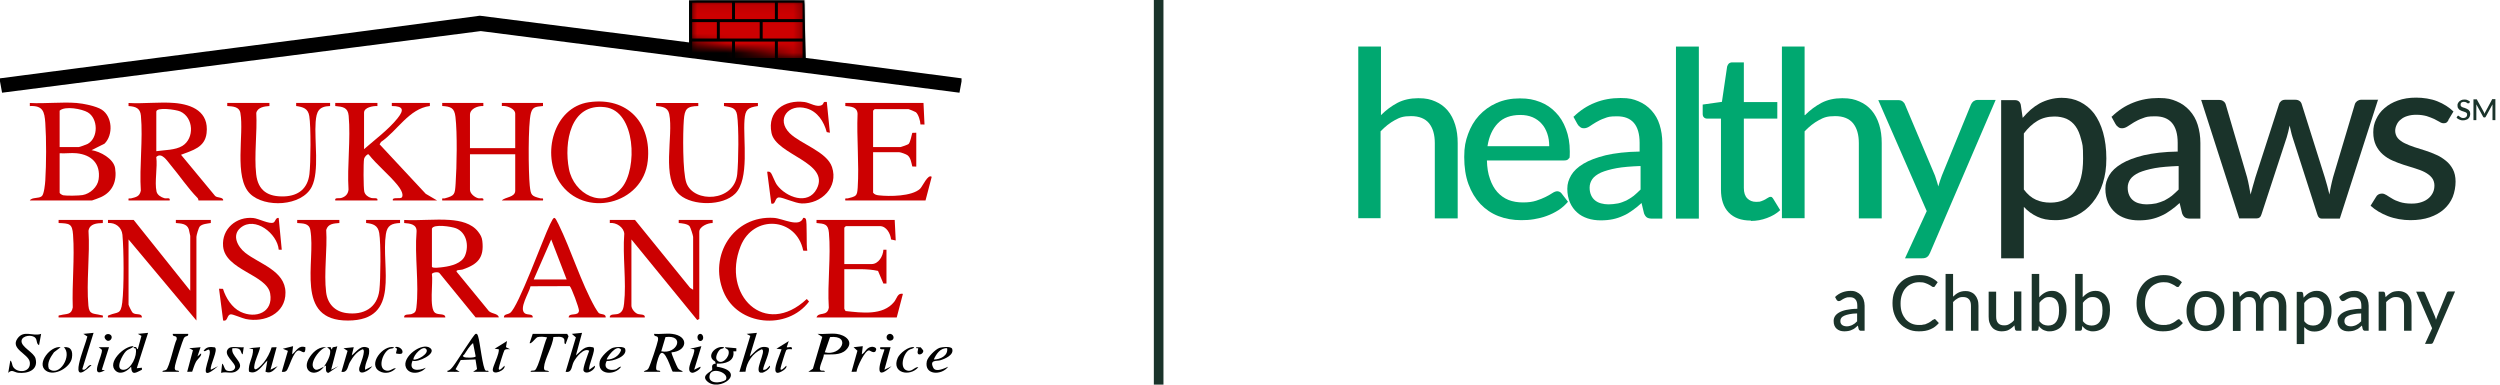 <svg width="260" height="40" viewBox="0 0 260 40" fill="none" xmlns="http://www.w3.org/2000/svg">
<g clip-path="url(#clip0_1003_199)">
<path d="M83.636 0.036L83.805 6.024L100 8.147V8.467L99.785 9.642L50 3.232L0.215 9.642L0 8.467V8.147C16.628 5.942 33.28 3.874 49.9 1.634L71.659 4.413V0.036H83.637H83.636Z" fill="black"/>
<path d="M18.128 10.708C20.019 10.866 21.741 11.641 21.485 13.845C21.311 15.344 20.02 15.635 18.826 16.097L22.358 20.361C22.545 20.608 23.251 20.466 23.208 20.847H20.641C20.633 20.754 20.604 20.648 20.538 20.581C19.528 19.557 18.679 18.267 17.75 17.167C17.383 16.732 16.812 15.786 16.252 16.328C16.398 17.377 16.06 18.933 16.279 19.916C16.361 20.286 16.748 20.505 17.082 20.609C17.327 20.685 17.729 20.486 17.646 20.847H13.368C13.315 20.519 13.455 20.679 13.63 20.632C14.138 20.496 14.516 20.454 14.646 19.828C14.483 17.321 14.882 14.508 14.656 12.038C14.584 11.242 14.111 11.081 13.368 11.029V10.71C14.912 10.805 16.601 10.581 18.128 10.71V10.708ZM16.256 15.724C17.085 15.599 18.237 15.623 18.966 15.174C20.242 14.387 20.148 12.219 18.742 11.59C18.313 11.399 16.256 11.107 16.256 11.616V15.724Z" fill="#CC0001"/>
<path d="M46.792 22.875C47.845 22.953 49.052 23.212 49.731 24.104C49.97 24.42 50.114 24.656 50.162 25.061C50.367 26.826 49.672 27.491 48.111 28.03C47.923 28.096 47.39 28.034 47.489 28.262L50.762 32.254C51.024 32.672 51.813 32.553 51.874 33.012H49.468L45.723 28.425C45.602 28.217 44.956 28.334 44.918 28.495C45.058 29.308 44.615 32.066 45.244 32.532C45.604 32.799 46.312 32.55 46.313 33.013H42.035C41.967 32.625 42.559 32.744 42.807 32.661C43.183 32.534 43.259 32.372 43.305 31.99C43.597 29.539 43.109 26.601 43.323 24.098C43.371 23.325 42.656 23.24 42.035 23.195V22.876C43.587 22.96 45.256 22.762 46.794 22.876L46.792 22.875ZM44.92 23.782V27.73C44.92 27.945 45.923 27.8 46.137 27.771C46.933 27.665 48.029 27.389 48.365 26.579C48.791 25.549 48.529 24.18 47.421 23.741C46.98 23.567 45.068 23.259 44.92 23.782Z" fill="#CC0001"/>
<path d="M50.268 10.708V11.027C49.716 10.995 48.877 11.295 48.877 11.936V15.404H53.583V11.829C53.583 11.286 52.651 10.953 52.192 11.029V10.708H56.471V11.027C55.811 11.11 55.41 11.047 55.216 11.75C54.904 12.89 54.955 17.953 55.093 19.286C55.202 20.335 55.271 20.376 56.209 20.631C56.382 20.678 56.523 20.517 56.471 20.846H52.193C52.537 20.476 53.583 20.535 53.583 19.832V16.043H48.877V19.725C48.877 20.127 49.337 20.495 49.704 20.608C49.95 20.684 50.351 20.485 50.268 20.846H45.99C45.937 20.517 46.078 20.678 46.252 20.631C47.31 20.343 47.308 20.225 47.385 19.089C47.505 17.32 47.57 13.868 47.368 12.159C47.257 11.216 46.894 11.083 45.99 11.025V10.706H50.268V10.708Z" fill="#CC0001"/>
<path d="M7.968 10.709C8.658 10.762 10.008 11.033 10.584 11.406C11.693 12.128 11.797 14.014 10.873 14.94L9.52 15.617C10.425 15.75 11.818 16.505 11.972 17.493C12.178 18.806 11.73 19.936 10.506 20.498C10.386 20.554 9.622 20.847 9.572 20.847H3.102C3.33 20.481 4.044 20.683 4.358 20.392C4.585 20.182 4.69 19.127 4.711 18.771C4.817 17.056 4.83 14.493 4.711 12.785C4.629 11.607 4.469 10.966 3.102 11.029V10.709C4.687 10.799 6.4 10.586 7.969 10.709H7.968ZM6.203 15.298H8.182C8.257 15.298 9.015 15.028 9.128 14.961C10.256 14.314 10.206 12.325 9.128 11.684C8.535 11.332 6.775 10.989 6.203 11.508V15.296V15.298ZM7.968 15.938C7.41 15.879 6.771 15.981 6.203 15.938V20.047C6.203 20.127 6.463 20.288 6.581 20.31C6.934 20.378 8.21 20.351 8.584 20.288C9.372 20.154 10.145 19.45 10.258 18.65C10.486 17.029 9.524 16.101 7.968 15.938Z" fill="#CC0001"/>
<path d="M39.252 10.708V11.028C38.806 11.008 37.861 11.16 37.861 11.722V15.511C38.975 14.54 40.417 13.461 41.338 12.31C42.03 11.446 41.989 11.034 40.748 11.027V10.707H44.706V11.025C42.533 11.304 41.331 13.597 39.625 14.763L39.478 15.009L44.275 20.154L45.454 20.846H40.855C40.753 20.427 41.653 20.751 41.803 20.511C42.022 20.16 41.559 19.515 41.337 19.244C40.443 18.145 39.22 17.172 38.33 16.049C38.16 16.013 37.894 16.357 37.862 16.527C37.786 16.928 37.796 19.53 37.883 19.917C37.96 20.263 38.279 20.499 38.601 20.587C38.866 20.66 39.337 20.504 39.251 20.847H34.866C34.782 20.5 35.236 20.671 35.511 20.583C35.937 20.448 36.203 20.177 36.246 19.717C36.093 17.247 36.484 14.47 36.261 12.037C36.181 11.163 35.644 11.101 34.866 11.027V10.708H39.251H39.252Z" fill="#CC0001"/>
<path d="M61.258 10.629C65.269 10.052 67.782 12.81 67.368 16.726C66.884 21.304 60.712 22.75 58.201 18.959C56.304 16.095 57.55 11.163 61.257 10.629H61.258ZM64.663 19.527C66.314 17.559 66.131 11.538 62.929 11.147C59.297 10.704 58.644 14.84 59.17 17.566C59.676 20.192 62.725 21.837 64.664 19.526L64.663 19.527Z" fill="#CC0001"/>
<path d="M72.086 30.132V24.636C72.086 24.51 71.808 23.628 71.708 23.518C71.489 23.276 70.908 23.219 70.587 23.195V22.876H74.117V23.194C73.637 23.176 72.726 23.559 72.726 24.103V33.174L72.513 33.282L65.668 24.903V31.787C65.668 32.106 65.998 32.523 66.307 32.643C66.553 32.738 67.127 32.643 67.058 33.014H63.422C63.364 32.613 64.012 32.739 64.281 32.645C64.772 32.475 64.854 32.015 64.905 31.56C65.161 29.285 64.737 26.626 64.925 24.31C64.879 23.641 64.089 23.11 63.42 23.196V22.876H66.042L71.784 29.952L72.085 30.133L72.086 30.132Z" fill="#CC0001"/>
<path d="M13.904 22.875L19.786 30.238V24.529C19.786 24.492 19.654 23.894 19.631 23.83C19.42 23.246 18.825 23.245 18.289 23.194V22.875H21.925V23.193C21.58 23.257 21.028 23.284 20.783 23.548C20.655 23.686 20.428 24.472 20.428 24.636V33.333L13.369 24.902V31.679C13.369 31.756 13.708 32.453 13.801 32.529C14.146 32.813 14.744 32.508 14.759 33.013H11.23C11.204 32.8 11.207 32.837 11.364 32.773C12.233 32.415 12.562 32.749 12.716 31.454C12.907 29.854 12.883 26.049 12.733 24.417C12.661 23.643 12.014 23.132 11.23 23.194V22.873H13.905L13.904 22.875Z" fill="#CC0001"/>
<path d="M96.043 10.708L96.149 12.95L95.728 12.944C95.715 12.592 95.522 11.886 95.244 11.666C95.182 11.617 94.532 11.35 94.491 11.35H90.962L90.802 11.51V15.298H93.636C93.701 15.298 94.425 15.044 94.49 14.977C94.683 14.779 94.79 14.103 94.877 13.817L95.293 13.804V17.326L94.877 17.313C94.78 16.924 94.716 16.409 94.386 16.149C94.244 16.037 93.671 15.831 93.529 15.831H90.802V20.046C90.965 20.236 91.147 20.288 91.388 20.315C92.506 20.445 94.827 20.427 95.684 19.636C95.939 19.4 96.512 18.053 96.897 18.392L96.255 20.846H87.913C87.859 20.517 88.003 20.679 88.175 20.631C89.016 20.399 89.142 20.443 89.201 19.516C89.362 17.023 89.081 14.351 89.186 11.837C89.154 11.114 88.502 11.078 87.913 11.026V10.707H96.041L96.043 10.708Z" fill="#CC0001"/>
<path d="M93.049 22.875L93.155 25.009L92.672 24.904C92.603 24.291 92.192 23.515 91.498 23.515H87.968L87.808 23.675V27.463H90.642C91.374 27.463 91.842 26.626 91.874 25.969H92.193V29.491H91.874L91.314 28.174C90.162 27.918 88.98 28.011 87.808 27.997V32.106C87.808 32.124 87.915 32.33 87.942 32.348C89.608 32.527 91.81 32.842 92.985 31.404C93.288 31.033 93.331 30.442 93.903 30.559L93.261 33.013H84.919C85.117 32.389 86.043 32.965 86.196 31.993C86.034 29.485 86.431 26.674 86.208 24.203C86.126 23.295 85.753 23.269 84.918 23.194V22.875H93.046H93.049Z" fill="#CC0001"/>
<path d="M72.621 10.709V11.029C71.426 11.045 71.208 11.337 71.119 12.466C71.015 13.787 70.979 17.915 71.389 19.034C72.162 21.139 76.365 21.018 76.671 18.113C76.809 16.804 76.848 13.216 76.658 11.963C76.536 11.161 75.998 11.155 75.293 11.028V10.71H78.823V11.028C77.756 11.181 77.51 11.405 77.428 12.466C77.27 14.517 77.973 18.638 76.458 20.143C75.164 21.427 72.057 21.432 70.692 20.264C68.721 18.577 70.067 14.162 69.6 11.856C69.46 11.161 68.847 11.067 68.234 11.03V10.711H72.619L72.621 10.709Z" fill="#CC0001"/>
<path d="M35.294 22.875V23.194C34.717 23.241 34.117 23.26 33.926 23.911C34.054 25.953 33.673 28.39 33.916 30.387C34.061 31.582 34.814 32.395 36.017 32.558C37.793 32.8 39.236 32.036 39.454 30.173C39.587 29.033 39.62 25.314 39.44 24.234C39.307 23.443 38.808 23.264 38.075 23.192V22.875H41.605V23.194C40.738 23.232 40.274 23.436 40.133 24.341C39.6 27.758 41.761 33.309 36.198 33.337C30.582 33.365 32.875 27.223 32.273 23.915C32.145 23.206 31.51 23.243 30.908 23.195V22.875H35.294Z" fill="#CC0001"/>
<path d="M28.021 10.708V11.027C27.524 11.059 26.786 11.152 26.653 11.745C26.763 13.772 26.421 16.123 26.641 18.114C26.833 19.845 27.893 20.49 29.576 20.424C31.044 20.366 31.996 19.601 32.179 18.114C32.317 16.986 32.346 13.144 32.165 12.068C32.032 11.269 31.526 11.136 30.801 11.026V10.708H34.33V11.027C33.14 11.063 32.914 11.597 32.828 12.678C32.679 14.574 33.237 17.812 32.423 19.424C31.389 21.472 27.514 21.642 26 20.141C24.294 18.452 25.4 13.956 25 11.747C24.88 11.087 24.218 11.068 23.634 11.027V10.707H28.02L28.021 10.708Z" fill="#CC0001"/>
<path d="M28.983 22.662L29.303 25.971L28.987 25.968C28.853 24.3 26.524 22.453 25.03 23.679C24.07 24.466 24.721 25.669 25.507 26.29C26.981 27.455 29.664 28.151 29.689 30.416C29.715 32.636 27.481 33.579 25.557 33.176C25.212 33.105 24.212 32.672 24.014 32.69C23.55 32.732 23.743 33.454 23.207 33.334L22.779 30.026L23.191 30.041C23.477 30.973 24.113 31.997 25.02 32.43C26.588 33.178 28.437 32.501 28.099 30.531C27.761 28.561 23.401 28.09 23.2 25.602C23.054 23.803 24.582 22.49 26.349 22.674C26.901 22.732 28.042 23.345 28.447 23.145C28.649 23.044 28.661 22.615 28.98 22.662H28.983Z" fill="#CC0001"/>
<path d="M85.69 10.628C85.781 10.575 85.89 10.608 85.988 10.602L86.309 13.804L85.98 13.74C85.689 12.652 85.028 11.594 83.876 11.271C81.992 10.741 80.665 12.405 82.137 13.859C83.26 14.968 86.001 15.779 86.529 17.373C87.222 19.464 85.43 21.212 83.386 21.16C82.684 21.141 81.407 20.514 81.011 20.532C80.539 20.554 80.713 21.319 80.214 21.168L79.786 17.86C79.957 17.845 80.033 17.833 80.159 17.966C80.302 18.117 80.575 18.926 80.809 19.24C81.751 20.511 84.041 21.383 84.94 19.642C86.369 16.877 80.705 16.129 80.237 13.833C79.774 11.562 81.579 10.333 83.68 10.611C84.221 10.683 84.992 11.23 85.499 10.91C85.615 10.838 85.657 10.648 85.69 10.628Z" fill="#CC0001"/>
<path d="M83.531 22.662C83.647 22.642 83.733 22.664 83.799 22.767C83.966 23.029 83.832 25.533 83.957 26.077L83.537 26.071C82.828 22.579 78.344 22.277 77.02 25.611C75.009 30.672 79.558 35.184 83.905 31.095L84.143 31.359C81.876 34.375 76.717 33.901 75.244 30.345C73.68 26.573 76.276 22.385 80.486 22.659C81.423 22.72 83.147 23.713 83.532 22.663L83.531 22.662Z" fill="#CC0001"/>
<path d="M52.407 33.013C52.388 32.651 52.798 32.727 53.056 32.54C53.914 31.921 56.461 24.852 57.2 23.336C57.639 22.436 57.657 22.442 58.093 23.336C59.407 26.028 60.44 29.412 61.868 31.949C61.933 32.064 62.207 32.502 62.275 32.555C62.512 32.737 63.02 32.599 62.994 33.013H59.144C59.148 32.461 60.153 32.95 60.213 32.317C60.237 32.062 59.418 29.856 59.252 29.757L55.176 29.771C55.049 30.417 53.91 32.114 54.592 32.594C54.858 32.782 55.457 32.609 55.402 33.013H52.407ZM58.931 29.064L57.326 24.902L55.508 29.064H58.931Z" fill="#CC0001"/>
<path d="M10.695 22.875V23.195C10.079 23.217 9.323 23.253 9.204 24.002C9.367 26.507 8.967 29.323 9.194 31.791C9.282 32.763 9.74 32.575 10.464 32.769C10.656 32.82 10.74 32.737 10.695 33.013H6.096C6.053 32.737 6.136 32.82 6.327 32.769C6.919 32.611 7.425 32.775 7.568 31.974C7.478 29.517 7.776 26.85 7.598 24.417C7.513 23.251 7.231 23.241 6.095 23.194V22.873H10.695V22.875Z" fill="#CC0001"/>
<path d="M69.893 34.721C71.706 34.945 71.474 36.526 69.84 36.643C69.775 36.702 70.403 38.152 70.498 38.281C70.715 38.576 70.868 38.462 71.016 38.669L69.964 38.653C69.83 38.57 69.108 35.905 68.58 36.933C68.449 37.186 68.119 38.247 68.281 38.465C68.386 38.606 68.686 38.468 68.664 38.67H66.953C67.101 38.438 67.279 38.612 67.464 38.273C67.638 37.956 68.371 35.75 68.43 35.389C68.535 34.738 68.014 35.161 68.023 34.722C68.617 34.774 69.315 34.65 69.894 34.722L69.893 34.721ZM68.77 36.535C70.429 36.889 71.286 34.79 69.21 35.055L68.77 36.535Z" fill="black"/>
<path d="M87.006 34.721C87.928 34.835 88.852 35.535 87.985 36.392C87.391 36.981 86.439 36.838 85.679 36.866C85.707 37.221 85.046 38.326 85.344 38.514C85.494 38.61 85.79 38.462 85.776 38.669H84.064L84.543 38.346L85.518 35.035L85.028 34.722C85.656 34.777 86.395 34.646 87.007 34.722L87.006 34.721ZM85.776 36.641C87.506 37.074 88.568 34.826 86.325 35.056L85.776 36.641Z" fill="black"/>
<path d="M58.984 34.721L59.128 34.968L58.821 35.787C58.62 35.775 58.757 35.447 58.663 35.253C58.507 34.93 57.866 35.045 57.55 35.051C57.489 35.98 56.624 37.357 56.578 38.2C56.55 38.725 56.939 38.405 57.112 38.669H55.187C55.174 38.477 55.45 38.589 55.615 38.509C56 38.322 56.604 35.62 56.897 35.092C56.632 35.024 56.159 34.987 55.905 35.062C55.714 35.119 55.229 35.832 55.081 35.68L55.402 34.721H58.985H58.984Z" fill="black"/>
<path d="M15.4 34.615L14.224 38.295L14.758 38.243V38.455C14.15 38.745 13.681 39.131 13.636 38.137C13.259 38.588 12.546 39.029 12.028 38.565C11.079 37.712 12.938 35.933 13.902 36.002C13.69 36.287 13.383 36.253 13.097 36.532C12.745 36.872 11.861 38.517 12.877 38.458C13.637 38.414 14.293 36.994 14.119 36.284C14.088 36.158 13.858 36.285 13.904 36.11C14.286 36.012 14.128 36.235 14.33 36.322L14.711 34.931L14.332 34.723L15.4 34.616V34.615Z" fill="black"/>
<path d="M49.198 38.669L49.613 38.39L49.453 37.382L47.915 37.443L47.379 38.4L47.807 38.668C47.47 38.657 47.127 38.687 46.79 38.669C46.669 38.663 46.497 38.739 46.525 38.564C46.788 38.531 46.948 38.313 47.102 38.126C47.481 37.67 49.265 34.771 49.466 34.721C49.652 34.675 49.683 34.867 49.727 34.993C49.916 35.538 50.199 38.345 50.507 38.54C50.615 38.608 50.834 38.474 50.801 38.669H49.197H49.198ZM49.197 35.681C48.831 35.98 48.551 36.461 48.29 36.856C48.214 36.97 48.04 36.979 48.235 37.124C48.415 37.223 49.354 37.232 49.472 37.071L49.198 35.681H49.197Z" fill="black"/>
<path d="M60.533 34.615L59.894 36.963C60.482 36.477 60.796 35.903 61.696 36.123C62.036 36.335 61.148 38.027 61.284 38.456L61.872 38.03C61.981 38.427 60.944 39.059 60.691 38.56C60.572 38.327 61.153 36.83 61.279 36.48C60.717 36.123 59.895 37.177 59.661 37.637C59.426 38.097 59.505 38.793 58.824 38.669L59.892 35.087L59.466 34.722L60.534 34.614L60.533 34.615Z" fill="black"/>
<path d="M78.717 34.615L77.969 37.069C78.6 36.58 78.948 35.833 79.898 36.156C80.231 36.381 79.357 38.048 79.358 38.456C79.694 38.517 79.846 38.221 80.053 38.03C80.237 38.278 79.496 38.731 79.278 38.761C78.167 38.913 79.85 36.37 79.199 36.326C78.282 36.737 77.638 37.657 77.529 38.66L76.898 38.669L78.032 34.93L77.648 34.723L78.717 34.616V34.615Z" fill="black"/>
<path d="M4.277 34.722L4.063 35.896C3.767 35.768 3.881 35.38 3.687 35.151C3.356 34.76 2.321 34.882 2.242 35.421C2.147 36.079 3.521 36.633 3.694 37.28C4.017 38.493 2.882 38.88 1.881 38.767C1.475 38.722 1.248 38.371 0.857 38.776L1.071 37.496C1.278 37.621 1.22 37.952 1.389 38.192C1.851 38.846 3.238 38.734 3.1 37.666C2.99 36.807 1.031 36.305 1.819 35.202C2.484 34.271 3.415 35.022 4.278 34.722H4.277Z" fill="black"/>
<path d="M75.294 36.109C75.274 36.288 75.044 36.207 74.862 36.37C74.647 36.56 74.351 37.158 74.553 37.43C75.02 38.059 75.922 37.135 75.777 36.521C75.709 36.236 75.443 36.31 75.402 36.109L76.579 36.215V36.534L76.269 36.54C76.439 37.583 75.387 37.86 74.546 37.816V38.134C77.819 38.652 74.778 40.857 73.524 39.636C72.897 39.025 73.944 38.679 74.063 38.461C74.131 38.34 73.855 37.858 74.438 37.813L74.37 37.593C73.361 37.049 74.427 35.9 75.294 36.109ZM75.485 39.502C75.891 38.794 74.069 38.119 73.819 38.96C73.526 39.943 74.932 39.9 75.485 39.502Z" fill="black"/>
<path d="M27.059 36.109C26.921 36.744 26.501 37.475 26.441 38.11C26.368 38.876 27.22 37.952 27.425 37.699C27.788 37.254 28.081 36.671 28.252 36.124L28.77 36.108L28.13 38.455L28.877 38.081C28.528 38.446 28.159 38.932 27.608 38.654L27.807 37.494C27.288 37.974 26.724 39.031 25.899 38.652C25.76 37.838 26.366 37.136 26.311 36.32L25.884 36.215L27.059 36.108V36.109Z" fill="black"/>
<path d="M36.791 36.109L36.578 36.962C37.131 36.54 37.536 35.785 38.348 36.208C38.585 36.998 37.901 37.676 37.969 38.456L38.716 38.082C38.438 38.561 37.191 39.213 37.369 38.241C37.411 38.009 38.138 36.347 37.702 36.325C37.084 36.589 36.71 37.108 36.384 37.675C36.145 38.087 36.169 38.792 35.51 38.669L36.147 36.489L35.724 36.217L36.792 36.11L36.791 36.109Z" fill="black"/>
<path d="M19.573 34.721C19.613 35.071 19.319 34.834 19.119 35.175C19.005 35.371 18.236 37.757 18.208 38.005C18.192 38.149 18.132 38.34 18.227 38.465C18.333 38.604 18.631 38.467 18.611 38.669H16.9C16.888 38.489 17.132 38.571 17.282 38.463C17.613 38.224 18.099 35.801 18.38 35.281C18.433 34.769 17.915 35.133 17.969 34.721H19.574H19.573Z" fill="black"/>
<path d="M6.31 36.109L5.612 36.638C5.268 37.135 4.858 37.713 5.08 38.35C6.2 39.287 7.549 36.9 6.631 36.109C7.41 36.018 7.587 36.537 7.479 37.222C7.322 38.214 5.655 39.185 4.772 38.55C3.738 37.806 5.279 35.921 6.31 36.109Z" fill="black"/>
<path d="M98.61 38.137C97.946 39.055 96.086 39.045 96.388 37.573C96.478 37.134 97.266 36.346 97.677 36.191C97.965 36.084 98.927 35.987 99.026 36.283C99.241 36.919 98.252 37.333 97.783 37.471C97.415 37.579 96.639 37.387 97.059 38.244C97.316 38.765 98.229 38.298 98.61 38.137ZM98.502 36.216C97.808 36.16 97.356 36.828 97.113 37.388C97.783 37.394 98.629 36.985 98.502 36.216Z" fill="black"/>
<path d="M64.599 38.137C63.978 39.078 62.05 39.022 62.376 37.571C62.476 37.121 63.315 36.308 63.75 36.167C64.025 36.077 64.92 36 65.015 36.282C65.287 37.084 63.699 37.588 63.096 37.541C62.713 38.262 63.3 38.591 63.989 38.434C64.241 38.376 64.344 38.123 64.599 38.137ZM63.102 37.388C63.751 37.408 64.42 37.019 64.599 36.377C64.124 35.662 63.019 37.325 63.102 37.388Z" fill="black"/>
<path d="M42.903 37.51C42.456 38.62 43.51 38.6 44.277 38.243C43.833 38.843 42.58 39.048 42.219 38.215C41.748 37.126 43.929 35.516 44.761 36.214C45.443 36.786 43.427 37.745 42.901 37.51H42.903ZM42.995 37.389C43.399 37.498 44.66 36.768 44.337 36.318C43.995 35.842 42.97 36.955 42.995 37.389Z" fill="black"/>
<path d="M9.732 34.615L8.554 38.401C8.963 38.668 9.137 37.831 9.518 37.976C6.883 40.506 8.829 36.089 9.087 34.995L8.663 34.723L9.732 34.615Z" fill="black"/>
<path d="M25.348 36.108L25.239 36.854C25.026 36.747 25.117 36.404 24.81 36.27C24.603 36.181 24.386 36.212 24.171 36.215C23.946 37.02 25.447 37.709 24.814 38.405C24.242 39.035 23.628 38.579 22.995 38.776L23.102 37.817C23.319 37.938 23.306 38.444 23.599 38.544C23.892 38.645 24.352 38.604 24.448 38.246C24.58 37.743 23.043 36.876 23.795 36.214C24.069 35.972 24.953 36.172 25.347 36.109L25.348 36.108Z" fill="black"/>
<path d="M89.627 36.855C90.053 36.595 90.059 36.184 90.613 36.073C90.812 36.032 91.173 36.137 91.121 36.37C91.01 36.885 90.498 36.461 90.406 36.444C89.966 36.361 89.115 38.216 89.079 38.658L88.557 38.67L89.173 36.477L88.77 36.11L89.731 36.003L89.626 36.857L89.627 36.855Z" fill="black"/>
<path d="M82.031 35.469L81.818 36.108C81.939 36.192 82.457 35.924 82.353 36.322C82.166 36.334 81.909 36.255 81.763 36.428C81.7 36.503 81.201 38.117 81.177 38.299C81.119 38.731 81.673 38.15 81.766 38.031C81.96 38.318 81.044 38.84 80.814 38.773C80.692 38.722 80.656 38.633 80.638 38.508C80.57 38.043 81.126 36.825 81.284 36.325L80.75 36.27L82.032 35.47L82.031 35.469Z" fill="black"/>
<path d="M52.727 35.469L52.62 36.108L53.049 36.321C52.862 36.333 52.605 36.254 52.459 36.427C52.396 36.502 51.878 38.14 51.87 38.296C51.846 38.741 52.367 38.125 52.461 38.03C52.656 38.488 51.183 39.133 51.248 38.423C51.276 38.122 51.731 37.177 51.824 36.754C51.856 36.61 51.891 36.472 51.873 36.322L51.445 36.269L52.727 35.469Z" fill="black"/>
<path d="M34.01 36.108C34.219 36.131 34.479 35.993 34.44 36.32H34.544C34.498 36.012 34.861 36.136 35.08 36.001L34.44 38.456L35.187 38.082L34.165 38.777C33.807 38.775 33.907 38.265 33.902 38.029C33.883 37.999 33.753 38.111 33.69 38.136C33.969 37.745 34.472 36.862 34.315 36.393C34.294 36.329 34.031 36.11 34.01 36.108Z" fill="black"/>
<path d="M34.011 36.108C33.397 36.036 31.884 37.962 32.804 38.441C33.09 38.519 33.4 38.251 33.69 38.136C32.785 39.399 31.186 38.596 32.252 37.075C32.684 36.459 33.276 36.025 34.011 36.108Z" fill="black"/>
<path d="M40.962 36.109C40.95 36.286 40.662 36.211 40.473 36.313C39.767 36.692 39.234 38.375 40.186 38.545C40.633 38.626 40.808 38.265 41.176 38.296C40.748 38.762 40.053 38.93 39.475 38.607C38.212 37.903 39.83 35.857 40.962 36.11V36.109Z" fill="black"/>
<path d="M72.193 38.456L72.833 38.137C73.011 38.325 72.155 38.85 71.946 38.763C71.157 38.571 72.35 36.857 72.192 36.323L71.764 36.269L72.94 36.002L72.193 38.456Z" fill="black"/>
<path d="M95.081 36.109C94.982 36.294 94.71 36.255 94.49 36.425C93.858 36.913 93.501 38.5 94.501 38.562C94.921 38.587 95.139 38.141 95.508 38.188C94.655 39.216 92.669 38.819 93.362 37.22C93.57 36.738 94.501 35.987 95.081 36.109Z" fill="black"/>
<path d="M22.337 36.124C22.74 36.377 21.795 38.012 21.926 38.456L22.674 38.082C20.303 40.129 21.989 37.15 21.81 36.494C21.705 36.111 21.379 36.668 21.178 36.483C21.468 36.054 21.854 36.053 22.337 36.124Z" fill="black"/>
<path d="M92.62 36.109L91.979 38.456L92.727 38.082C90.717 39.922 91.609 37.488 91.98 36.377C91.982 36.231 91.412 36.482 91.551 36.109H92.62Z" fill="black"/>
<path d="M20.856 36.109L20.536 37.069L20.911 36.749C21.011 37.007 20.54 37.339 20.388 37.615C20.214 37.931 20.114 38.318 19.987 38.656L19.467 38.669L20.066 36.422L19.682 36.217L20.857 36.11L20.856 36.109Z" fill="black"/>
<path d="M30.375 36.855C30.84 36.504 31.052 35.868 31.761 36.111C31.79 37.038 31.371 36.458 31.085 36.45C30.508 36.432 30.061 38.326 29.787 38.564C29.631 38.699 29.495 38.682 29.306 38.669L29.942 36.489L29.413 36.269L30.481 36.002L30.376 36.856L30.375 36.855Z" fill="black"/>
<path d="M11.337 36.109L10.588 38.456L10.909 38.509C9.181 39.471 10.725 36.927 10.594 36.377L10.268 36.109H11.337Z" fill="black"/>
<path d="M92.481 34.732C92.892 34.631 93.181 35.307 92.63 35.419C92.173 35.51 92.025 34.845 92.481 34.732Z" fill="black"/>
<path d="M41.81 36.741C41.73 36.853 41.314 36.806 41.176 36.747L41.291 36.273L41.07 36.108C41.458 35.936 42.045 36.412 41.812 36.74L41.81 36.741Z" fill="black"/>
<path d="M11.526 34.854C11.81 35.128 11.385 35.645 11.063 35.374C10.569 34.958 11.184 34.523 11.526 34.854Z" fill="black"/>
<path d="M95.496 36.227C95.452 36.175 95.248 36.291 95.294 36.109L95.757 36.125L96.001 36.426C96.085 36.6 95.9 36.802 95.757 36.839C95.199 36.985 95.528 36.264 95.496 36.225V36.227Z" fill="black"/>
<path d="M72.795 34.728C73.158 34.666 73.291 35.39 72.874 35.46C72.51 35.522 72.377 34.799 72.795 34.728Z" fill="black"/>
<mask id="mask0_1003_199" style="mask-type:luminance" maskUnits="userSpaceOnUse" x="71" y="0" width="13" height="7">
<path d="M71.675 0.036V4.445L83.72 6.006V0.036H71.675Z" fill="white"/>
</mask>
<g mask="url(#mask0_1003_199)">
<path d="M83.735 0H71.66V6.19H83.735V0Z" fill="black"/>
<path d="M76.132 0.278H71.983V1.985H76.132V0.278Z" fill="#CC0001"/>
<path d="M80.589 0.278H76.44V1.985H80.589V0.278Z" fill="#CC0001"/>
<path d="M83.466 0.278H80.898V1.985H83.466V0.278Z" fill="#CC0001"/>
<path d="M76.132 4.323H71.983V6.031H76.132V4.323Z" fill="#CC0001"/>
<path d="M80.589 4.323H76.44V6.031H80.589V4.323Z" fill="#CC0001"/>
<path d="M83.466 4.323H80.898V6.031H83.466V4.323Z" fill="#CC0001"/>
<path d="M79.318 4.007L83.467 4.007V2.3L79.318 2.3V4.007Z" fill="#CC0001"/>
<path d="M74.86 4.007L79.009 4.007V2.3L74.86 2.3V4.007Z" fill="#CC0001"/>
<path d="M71.984 4.007H74.552V2.3H71.984V4.007Z" fill="#CC0001"/>
</g>
</g>
<line x1="120.5" y1="2.18557e-08" x2="120.5" y2="40" stroke="#1A332A"/>
<g clip-path="url(#clip1_1003_199)">
<g clip-path="url(#clip2_1003_199)">
<g clip-path="url(#clip3_1003_199)">
<path d="M256.759 10.714C256.759 10.714 256.739 10.754 256.719 10.754C256.719 10.754 256.699 10.754 256.679 10.754C256.659 10.754 256.639 10.754 256.619 10.734C256.599 10.734 256.559 10.694 256.539 10.674C256.499 10.674 256.459 10.634 256.419 10.614C256.379 10.614 256.319 10.594 256.259 10.594C256.199 10.594 256.139 10.594 256.099 10.614C256.059 10.614 256.019 10.654 255.979 10.674C255.939 10.694 255.919 10.734 255.919 10.774C255.919 10.814 255.899 10.854 255.899 10.894C255.899 10.934 255.899 10.994 255.939 11.034C255.959 11.074 255.999 11.094 256.059 11.134C256.099 11.155 256.159 11.175 256.219 11.195C256.279 11.195 256.339 11.235 256.399 11.255C256.459 11.275 256.519 11.295 256.579 11.335C256.639 11.375 256.699 11.395 256.739 11.435C256.779 11.475 256.819 11.535 256.859 11.595C256.879 11.655 256.899 11.736 256.899 11.816C256.899 11.896 256.899 11.996 256.859 12.096C256.819 12.197 256.779 12.257 256.719 12.317C256.659 12.377 256.579 12.437 256.479 12.457C256.379 12.497 256.279 12.517 256.159 12.517C256.039 12.517 256.019 12.517 255.959 12.497C255.899 12.497 255.839 12.457 255.779 12.437C255.719 12.417 255.659 12.377 255.619 12.357C255.559 12.317 255.519 12.277 255.479 12.237L255.579 12.076C255.579 12.076 255.599 12.056 255.619 12.036C255.639 12.016 255.639 12.036 255.659 12.036C255.679 12.036 255.699 12.036 255.739 12.076C255.759 12.096 255.799 12.116 255.839 12.156C255.879 12.177 255.919 12.197 255.979 12.237C256.039 12.257 256.099 12.277 256.179 12.277C256.299 12.277 256.399 12.237 256.479 12.177C256.539 12.116 256.579 12.036 256.579 11.916C256.579 11.796 256.579 11.796 256.539 11.776C256.519 11.736 256.479 11.696 256.419 11.675C256.379 11.655 256.319 11.636 256.259 11.615C256.199 11.595 256.139 11.575 256.079 11.555C256.019 11.535 255.959 11.515 255.899 11.475C255.839 11.455 255.779 11.415 255.739 11.375C255.699 11.335 255.659 11.275 255.619 11.215C255.599 11.155 255.579 11.074 255.579 10.974C255.579 10.874 255.579 10.814 255.619 10.754C255.659 10.674 255.699 10.614 255.759 10.553C255.819 10.493 255.899 10.453 255.979 10.413C256.059 10.373 256.159 10.353 256.279 10.353C256.399 10.353 256.519 10.353 256.619 10.413C256.719 10.453 256.819 10.513 256.879 10.573L256.799 10.734L256.759 10.714Z" fill="#1A332A"/>
<path d="M259.519 10.333V12.497H259.219V11.014C259.219 10.994 259.219 10.954 259.219 10.934C259.219 10.914 259.219 10.874 259.219 10.854L258.519 12.136C258.499 12.196 258.459 12.216 258.399 12.216H258.359C258.299 12.216 258.259 12.196 258.239 12.136L257.539 10.854C257.539 10.874 257.539 10.914 257.539 10.934C257.539 10.954 257.539 10.994 257.539 11.014V12.497H257.239V10.333H257.499C257.539 10.333 257.559 10.333 257.579 10.333C257.599 10.333 257.619 10.353 257.619 10.393L258.319 11.655C258.319 11.675 258.339 11.716 258.359 11.736C258.359 11.776 258.379 11.796 258.399 11.836C258.399 11.796 258.419 11.776 258.439 11.736C258.439 11.695 258.459 11.675 258.479 11.635L259.159 10.373C259.159 10.353 259.179 10.333 259.199 10.313C259.219 10.293 259.239 10.313 259.279 10.313H259.539L259.519 10.333Z" fill="#1A332A"/>
<path d="M143.62 11.976C144.14 11.455 144.7 11.034 145.34 10.694C145.96 10.373 146.68 10.213 147.5 10.213C148.32 10.213 148.78 10.333 149.28 10.553C149.8 10.774 150.22 11.094 150.56 11.495C150.9 11.896 151.16 12.397 151.34 12.978C151.52 13.559 151.6 14.18 151.6 14.882V22.716H149.22V14.882C149.22 14 149.02 13.319 148.62 12.818C148.22 12.337 147.6 12.076 146.76 12.076C145.92 12.076 145.58 12.216 145.06 12.497C144.54 12.778 144.04 13.178 143.58 13.659V22.696H141.26V4.843H143.62V11.976Z" fill="#00A870"/>
<path d="M163.079 20.973C162.779 21.314 162.459 21.614 162.079 21.855C161.699 22.095 161.299 22.296 160.859 22.456C160.439 22.616 159.999 22.717 159.539 22.797C159.079 22.877 158.639 22.897 158.199 22.897C157.359 22.897 156.559 22.757 155.839 22.476C155.119 22.196 154.499 21.775 153.959 21.214C153.439 20.653 153.019 19.971 152.719 19.15C152.419 18.328 152.279 17.387 152.279 16.325C152.279 15.262 152.419 14.661 152.679 13.94C152.939 13.219 153.319 12.557 153.819 12.016C154.319 11.475 154.919 11.034 155.639 10.714C156.359 10.393 157.159 10.233 158.059 10.233C158.959 10.233 159.499 10.353 160.139 10.594C160.779 10.834 161.319 11.195 161.779 11.676C162.239 12.136 162.599 12.718 162.859 13.419C163.119 14.1 163.259 14.882 163.259 15.763C163.259 16.645 163.219 16.365 163.139 16.505C163.059 16.625 162.919 16.685 162.699 16.685H154.639C154.659 17.427 154.759 18.068 154.959 18.609C155.139 19.15 155.399 19.611 155.719 19.971C156.039 20.332 156.439 20.613 156.879 20.793C157.339 20.973 157.839 21.053 158.399 21.053C158.959 21.053 159.379 20.993 159.759 20.873C160.139 20.753 160.479 20.613 160.759 20.472C161.039 20.332 161.279 20.192 161.459 20.072C161.639 19.951 161.819 19.891 161.959 19.891C162.099 19.891 162.299 19.971 162.399 20.112L163.079 20.993V20.973ZM161.119 15.202C161.119 14.742 161.059 14.301 160.919 13.9C160.779 13.499 160.599 13.159 160.339 12.878C160.079 12.577 159.759 12.357 159.399 12.197C159.019 12.036 158.599 11.956 158.119 11.956C157.119 11.956 156.339 12.237 155.779 12.818C155.219 13.399 154.859 14.18 154.699 15.202H161.139H161.119Z" fill="#00A870"/>
<path d="M163.66 12.136C164.34 11.475 165.08 10.994 165.9 10.674C166.7 10.353 167.58 10.193 168.54 10.193C169.5 10.193 169.86 10.313 170.4 10.533C170.94 10.754 171.4 11.094 171.76 11.495C172.14 11.916 172.42 12.397 172.6 12.978C172.78 13.559 172.88 14.18 172.88 14.882V22.736H171.82C171.58 22.736 171.4 22.696 171.28 22.616C171.16 22.536 171.06 22.396 170.98 22.195L170.72 21.113C170.4 21.414 170.1 21.654 169.78 21.875C169.48 22.095 169.16 22.296 168.82 22.436C168.48 22.596 168.12 22.716 167.74 22.797C167.36 22.877 166.94 22.917 166.48 22.917C166.02 22.917 165.54 22.857 165.12 22.716C164.7 22.576 164.32 22.376 164.02 22.095C163.7 21.815 163.46 21.474 163.28 21.073C163.1 20.652 163 20.172 163 19.631C163 19.09 163.14 18.689 163.4 18.228C163.66 17.787 164.08 17.386 164.68 17.026C165.28 16.665 166.04 16.384 167 16.144C167.96 15.924 169.14 15.783 170.52 15.763V14.861C170.52 13.94 170.32 13.238 169.92 12.777C169.52 12.317 168.94 12.096 168.18 12.096C167.42 12.096 167.24 12.156 166.88 12.297C166.52 12.417 166.22 12.577 165.98 12.717C165.74 12.858 165.5 13.018 165.32 13.138C165.14 13.258 164.94 13.339 164.74 13.339C164.54 13.339 164.44 13.299 164.32 13.198C164.2 13.118 164.1 12.998 164.04 12.878L163.62 12.116L163.66 12.136ZM170.58 17.266C169.62 17.306 168.8 17.366 168.14 17.486C167.48 17.607 166.92 17.767 166.5 17.947C166.08 18.148 165.78 18.368 165.6 18.629C165.42 18.889 165.32 19.19 165.32 19.51C165.32 19.831 165.38 20.091 165.48 20.312C165.58 20.532 165.72 20.713 165.9 20.853C166.08 20.993 166.28 21.093 166.52 21.153C166.76 21.214 167 21.254 167.28 21.254C167.56 21.254 167.98 21.214 168.28 21.153C168.58 21.093 168.86 20.973 169.14 20.853C169.4 20.713 169.66 20.552 169.9 20.372C170.14 20.172 170.38 19.951 170.62 19.711V17.286L170.58 17.266Z" fill="#00A870"/>
<path d="M176.68 4.843V22.736H174.3V4.843H176.68Z" fill="#00A870"/>
<path d="M182.08 22.937C181.08 22.937 180.32 22.656 179.78 22.095C179.24 21.534 178.98 20.733 178.98 19.711V12.337H177.56C177.42 12.337 177.3 12.297 177.22 12.216C177.12 12.136 177.08 11.996 177.08 11.836V10.874L179.08 10.593L179.62 6.926C179.66 6.786 179.72 6.686 179.8 6.606C179.9 6.526 180.02 6.486 180.16 6.486H181.36V10.613H184.84V12.337H181.36V19.55C181.36 20.031 181.48 20.392 181.72 20.633C181.96 20.873 182.26 20.993 182.64 20.993C183.02 20.993 183.04 20.973 183.2 20.913C183.36 20.853 183.5 20.793 183.6 20.733C183.72 20.672 183.8 20.592 183.9 20.552C183.98 20.492 184.06 20.472 184.12 20.472C184.18 20.472 184.26 20.472 184.3 20.532C184.34 20.572 184.4 20.633 184.44 20.713L185.14 21.855C184.76 22.215 184.3 22.476 183.76 22.676C183.22 22.877 182.68 22.977 182.1 22.977L182.08 22.937Z" fill="#00A870"/>
<path d="M187.719 11.976C188.239 11.455 188.799 11.034 189.439 10.694C190.059 10.373 190.779 10.213 191.599 10.213C192.419 10.213 192.879 10.333 193.379 10.553C193.899 10.774 194.319 11.094 194.659 11.495C194.999 11.896 195.259 12.397 195.439 12.978C195.619 13.559 195.699 14.18 195.699 14.882V22.716H193.319V14.882C193.319 14 193.119 13.319 192.719 12.818C192.319 12.337 191.699 12.076 190.859 12.076C190.019 12.076 189.679 12.216 189.159 12.497C188.639 12.778 188.139 13.178 187.679 13.659V22.696H185.319V4.843H187.679V11.976H187.719Z" fill="#00A870"/>
<path d="M207.54 10.413L200.72 26.303C200.64 26.484 200.56 26.624 200.42 26.724C200.3 26.824 200.12 26.864 199.88 26.864H198.12L200.38 21.955L195.34 10.413H197.4C197.6 10.413 197.76 10.453 197.88 10.553C198 10.654 198.08 10.754 198.12 10.874L201.24 18.268C201.3 18.448 201.36 18.649 201.42 18.829C201.48 19.009 201.54 19.21 201.58 19.39C201.64 19.19 201.7 19.009 201.76 18.809C201.82 18.629 201.9 18.428 201.96 18.248L204.98 10.874C205.04 10.734 205.12 10.633 205.24 10.533C205.36 10.453 205.5 10.393 205.66 10.393H207.54V10.413Z" fill="#00A870"/>
<path d="M210.36 12.257C210.62 11.956 210.9 11.675 211.18 11.415C211.48 11.155 211.8 10.934 212.12 10.754C212.46 10.573 212.82 10.433 213.2 10.333C213.58 10.233 214 10.173 214.42 10.173C215.12 10.173 215.76 10.313 216.32 10.593C216.88 10.874 217.38 11.275 217.78 11.796C218.18 12.337 218.5 12.998 218.72 13.78C218.94 14.561 219.06 15.463 219.06 16.485C219.06 17.506 218.94 18.248 218.7 19.029C218.46 19.811 218.1 20.492 217.64 21.053C217.18 21.634 216.62 22.075 215.98 22.396C215.32 22.716 214.58 22.897 213.76 22.897C212.94 22.897 212.4 22.777 211.88 22.536C211.36 22.296 210.88 21.955 210.48 21.514V26.864H208.12V10.413H209.54C209.88 10.413 210.08 10.573 210.16 10.894L210.36 12.257ZM210.48 19.711C210.86 20.212 211.28 20.572 211.74 20.773C212.18 20.973 212.68 21.073 213.24 21.073C214.32 21.073 215.16 20.693 215.76 19.911C216.36 19.13 216.64 17.988 216.64 16.505C216.64 15.022 216.58 15.062 216.44 14.501C216.3 13.94 216.12 13.499 215.86 13.138C215.6 12.778 215.3 12.537 214.92 12.357C214.54 12.197 214.12 12.116 213.66 12.116C212.98 12.116 212.38 12.277 211.88 12.577C211.38 12.878 210.9 13.319 210.48 13.88V19.711Z" fill="#1A332A"/>
<path d="M219.62 12.136C220.3 11.475 221.04 10.994 221.86 10.674C222.66 10.353 223.54 10.193 224.5 10.193C225.46 10.193 225.82 10.313 226.36 10.533C226.9 10.754 227.36 11.094 227.72 11.495C228.1 11.916 228.38 12.397 228.56 12.978C228.74 13.559 228.84 14.18 228.84 14.882V22.736H227.78C227.54 22.736 227.36 22.696 227.24 22.616C227.12 22.536 227.02 22.396 226.94 22.195L226.68 21.113C226.36 21.414 226.06 21.654 225.74 21.875C225.44 22.095 225.12 22.296 224.78 22.436C224.44 22.596 224.08 22.716 223.7 22.797C223.32 22.877 222.9 22.917 222.44 22.917C221.98 22.917 221.5 22.857 221.08 22.716C220.66 22.576 220.28 22.376 219.98 22.095C219.66 21.815 219.42 21.474 219.24 21.073C219.06 20.652 218.96 20.172 218.96 19.631C218.96 19.09 219.1 18.689 219.36 18.228C219.62 17.787 220.04 17.386 220.64 17.026C221.24 16.665 222 16.384 222.96 16.144C223.92 15.924 225.1 15.783 226.48 15.763V14.861C226.48 13.94 226.28 13.238 225.88 12.777C225.48 12.317 224.9 12.096 224.14 12.096C223.38 12.096 223.2 12.156 222.84 12.297C222.48 12.417 222.18 12.577 221.94 12.717C221.7 12.858 221.46 13.018 221.28 13.138C221.1 13.258 220.9 13.339 220.7 13.339C220.5 13.339 220.4 13.299 220.28 13.198C220.16 13.118 220.06 12.998 220 12.878L219.58 12.116L219.62 12.136ZM226.54 17.266C225.58 17.306 224.76 17.366 224.1 17.486C223.44 17.607 222.88 17.767 222.46 17.947C222.04 18.148 221.74 18.368 221.56 18.629C221.38 18.889 221.28 19.19 221.28 19.51C221.28 19.831 221.34 20.091 221.44 20.312C221.54 20.532 221.68 20.713 221.86 20.853C222.04 20.993 222.24 21.093 222.48 21.153C222.72 21.214 222.96 21.254 223.24 21.254C223.52 21.254 223.94 21.214 224.24 21.153C224.54 21.073 224.82 20.973 225.1 20.853C225.36 20.713 225.62 20.552 225.86 20.372C226.1 20.172 226.34 19.951 226.58 19.711V17.286L226.54 17.266Z" fill="#1A332A"/>
<path d="M247.3 10.413L243.34 22.736H241.46C241.24 22.736 241.08 22.596 241 22.296L238.42 14.26C238.36 14.06 238.3 13.86 238.26 13.659C238.22 13.459 238.16 13.258 238.12 13.058C238.04 13.479 237.94 13.88 237.82 14.28L235.2 22.276C235.12 22.576 234.94 22.716 234.68 22.716H232.88L228.92 10.393H230.78C230.96 10.393 231.12 10.433 231.24 10.533C231.36 10.614 231.44 10.734 231.48 10.874L233.7 18.448C233.78 18.749 233.84 19.049 233.9 19.35C233.96 19.651 234 19.931 234.06 20.232C234.14 19.931 234.22 19.651 234.3 19.35C234.38 19.049 234.48 18.769 234.56 18.448L237.02 10.834C237.06 10.694 237.14 10.594 237.26 10.493C237.38 10.413 237.5 10.373 237.68 10.373H238.7C238.88 10.373 239.02 10.413 239.14 10.493C239.26 10.573 239.34 10.694 239.38 10.834L241.78 18.448C241.86 18.749 241.96 19.049 242.04 19.35C242.12 19.651 242.2 19.951 242.26 20.232C242.3 19.931 242.36 19.651 242.42 19.35C242.48 19.049 242.56 18.749 242.64 18.428L244.9 10.854C244.94 10.714 245.02 10.614 245.14 10.513C245.26 10.433 245.4 10.373 245.56 10.373H247.34L247.3 10.413Z" fill="#1A332A"/>
<path d="M254.62 12.537C254.56 12.637 254.48 12.717 254.42 12.758C254.34 12.798 254.26 12.818 254.14 12.818C254.02 12.818 253.86 12.778 253.72 12.677C253.56 12.597 253.38 12.497 253.16 12.377C252.94 12.277 252.68 12.176 252.38 12.076C252.08 11.996 251.72 11.936 251.32 11.936C250.92 11.936 250.68 11.976 250.4 12.056C250.12 12.136 249.88 12.257 249.7 12.417C249.5 12.557 249.36 12.738 249.26 12.958C249.16 13.158 249.1 13.379 249.1 13.619C249.1 13.86 249.2 14.18 249.38 14.381C249.56 14.581 249.8 14.761 250.1 14.902C250.4 15.042 250.72 15.182 251.1 15.302C251.48 15.423 251.86 15.543 252.24 15.663C252.64 15.783 253.02 15.944 253.38 16.104C253.76 16.264 254.08 16.485 254.38 16.725C254.68 16.965 254.92 17.266 255.1 17.607C255.28 17.947 255.38 18.388 255.38 18.889C255.38 19.39 255.28 19.991 255.08 20.492C254.88 20.973 254.58 21.394 254.18 21.755C253.78 22.115 253.28 22.396 252.7 22.596C252.12 22.797 251.44 22.897 250.68 22.897C249.92 22.897 249.06 22.756 248.34 22.476C247.62 22.195 247.02 21.835 246.54 21.394L247.1 20.492C247.16 20.372 247.24 20.292 247.34 20.232C247.44 20.172 247.56 20.131 247.72 20.131C247.88 20.131 248.04 20.192 248.2 20.292C248.36 20.392 248.56 20.532 248.78 20.652C249 20.793 249.28 20.913 249.6 21.013C249.92 21.113 250.32 21.174 250.8 21.174C251.28 21.174 251.56 21.113 251.86 21.013C252.16 20.913 252.4 20.773 252.6 20.592C252.8 20.412 252.94 20.212 253.04 19.991C253.14 19.771 253.18 19.53 253.18 19.27C253.18 19.009 253.08 18.669 252.9 18.468C252.72 18.248 252.48 18.068 252.18 17.907C251.88 17.747 251.54 17.627 251.16 17.507C250.78 17.386 250.4 17.266 250 17.146C249.6 17.026 249.22 16.865 248.84 16.705C248.46 16.545 248.12 16.324 247.82 16.064C247.52 15.803 247.28 15.483 247.1 15.122C246.92 14.741 246.82 14.3 246.82 13.759C246.82 13.218 246.92 12.818 247.12 12.397C247.32 11.956 247.6 11.575 247.98 11.255C248.36 10.914 248.82 10.653 249.38 10.453C249.94 10.253 250.56 10.153 251.28 10.153C252 10.153 252.84 10.273 253.48 10.533C254.14 10.794 254.7 11.155 255.16 11.595L254.64 12.457L254.62 12.537Z" fill="#1A332A"/>
<path d="M190.84 30.892C191.06 30.672 191.32 30.511 191.58 30.411C191.84 30.311 192.14 30.251 192.46 30.251C192.78 30.251 192.9 30.291 193.08 30.371C193.26 30.451 193.4 30.551 193.54 30.692C193.66 30.832 193.76 30.992 193.82 31.172C193.88 31.353 193.92 31.573 193.92 31.794V34.399H193.58C193.5 34.399 193.44 34.399 193.4 34.358C193.36 34.339 193.32 34.278 193.3 34.218L193.22 33.858C193.12 33.958 193.02 34.038 192.92 34.118C192.82 34.198 192.72 34.258 192.6 34.298C192.48 34.358 192.38 34.399 192.24 34.419C192.12 34.439 191.98 34.459 191.82 34.459C191.66 34.459 191.52 34.439 191.38 34.399C191.24 34.358 191.12 34.278 191.02 34.198C190.92 34.118 190.84 33.998 190.78 33.858C190.72 33.717 190.7 33.557 190.7 33.377C190.7 33.196 190.74 33.056 190.82 32.916C190.9 32.776 191.04 32.635 191.24 32.515C191.44 32.395 191.7 32.295 192 32.234C192.3 32.174 192.7 32.114 193.16 32.114V31.814C193.16 31.513 193.1 31.273 192.96 31.132C192.82 30.972 192.64 30.912 192.38 30.912C192.12 30.912 192.06 30.932 191.96 30.972C191.84 31.012 191.74 31.072 191.66 31.112C191.58 31.152 191.5 31.213 191.44 31.253C191.38 31.293 191.32 31.313 191.24 31.313C191.16 31.313 191.14 31.313 191.1 31.273C191.06 31.253 191.02 31.213 191 31.172L190.86 30.912L190.84 30.892ZM193.14 32.595C192.82 32.595 192.56 32.635 192.34 32.675C192.12 32.715 191.94 32.776 191.8 32.836C191.66 32.896 191.56 32.976 191.5 33.056C191.44 33.136 191.4 33.236 191.4 33.357C191.4 33.477 191.4 33.537 191.44 33.617C191.48 33.697 191.52 33.757 191.58 33.797C191.64 33.837 191.7 33.878 191.78 33.898C191.86 33.918 191.94 33.938 192.04 33.938C192.14 33.938 192.26 33.938 192.36 33.898C192.46 33.878 192.56 33.837 192.64 33.797C192.72 33.757 192.82 33.697 192.9 33.637C192.98 33.577 193.06 33.497 193.14 33.417V32.615V32.595Z" fill="#1A332A"/>
<path d="M201.18 33.176C201.22 33.176 201.26 33.176 201.3 33.236L201.64 33.597C201.4 33.878 201.12 34.098 200.78 34.238C200.44 34.399 200.04 34.459 199.56 34.459C199.08 34.459 198.76 34.379 198.44 34.238C198.1 34.098 197.82 33.898 197.58 33.637C197.34 33.377 197.16 33.076 197.02 32.715C196.88 32.355 196.82 31.954 196.82 31.533C196.82 31.112 196.88 30.712 197.02 30.351C197.16 29.99 197.34 29.69 197.6 29.429C197.84 29.169 198.14 28.968 198.48 28.828C198.82 28.688 199.2 28.608 199.62 28.608C200.04 28.608 200.4 28.668 200.7 28.808C201.02 28.948 201.3 29.129 201.52 29.349L201.24 29.75C201.24 29.77 201.2 29.81 201.18 29.83C201.16 29.83 201.12 29.85 201.06 29.85C201 29.85 200.96 29.83 200.88 29.77C200.82 29.71 200.72 29.67 200.62 29.61C200.5 29.549 200.38 29.489 200.2 29.429C200.04 29.369 199.84 29.349 199.6 29.349C199.36 29.349 199.06 29.389 198.82 29.509C198.58 29.61 198.38 29.75 198.2 29.95C198.02 30.131 197.9 30.371 197.8 30.651C197.7 30.932 197.66 31.233 197.66 31.573C197.66 31.914 197.7 32.235 197.8 32.515C197.9 32.796 198.04 33.016 198.2 33.216C198.38 33.397 198.58 33.557 198.82 33.657C199.06 33.757 199.3 33.797 199.58 33.797C199.86 33.797 199.9 33.797 200.02 33.757C200.16 33.757 200.28 33.717 200.38 33.657C200.5 33.617 200.6 33.557 200.7 33.497C200.8 33.437 200.9 33.357 201 33.276C201.02 33.276 201.04 33.236 201.06 33.236C201.08 33.236 201.1 33.236 201.14 33.236L201.18 33.176Z" fill="#1A332A"/>
<path d="M203.12 30.852C203.3 30.672 203.48 30.531 203.68 30.431C203.88 30.331 204.12 30.271 204.4 30.271C204.68 30.271 204.82 30.311 205 30.391C205.18 30.471 205.32 30.571 205.42 30.712C205.54 30.852 205.62 31.012 205.68 31.192C205.74 31.373 205.76 31.593 205.76 31.814V34.398H204.98V31.814C204.98 31.513 204.92 31.293 204.78 31.132C204.64 30.972 204.44 30.892 204.16 30.892C203.88 30.892 203.78 30.932 203.6 31.032C203.42 31.132 203.26 31.253 203.12 31.413V34.398H202.34V28.487H203.12V30.852Z" fill="#1A332A"/>
<path d="M210.22 30.331V34.399H209.76C209.66 34.399 209.58 34.338 209.56 34.238L209.5 33.837C209.42 33.938 209.32 34.018 209.22 34.098C209.12 34.178 209.02 34.238 208.92 34.298C208.82 34.358 208.7 34.399 208.58 34.419C208.46 34.439 208.32 34.459 208.18 34.459C207.96 34.459 207.76 34.419 207.58 34.338C207.4 34.258 207.26 34.158 207.16 34.018C207.04 33.878 206.96 33.717 206.9 33.537C206.84 33.357 206.82 33.136 206.82 32.916V30.331H207.6V32.916C207.6 33.216 207.66 33.437 207.8 33.597C207.94 33.757 208.14 33.837 208.42 33.837C208.7 33.837 208.8 33.797 208.98 33.697C209.16 33.597 209.32 33.477 209.46 33.297V30.311H210.24L210.22 30.331Z" fill="#1A332A"/>
<path d="M212.1 30.892C212.26 30.712 212.46 30.551 212.68 30.431C212.9 30.311 213.14 30.251 213.4 30.251C213.66 30.251 213.86 30.291 214.04 30.391C214.22 30.491 214.4 30.611 214.52 30.792C214.66 30.972 214.76 31.172 214.82 31.413C214.9 31.653 214.92 31.934 214.92 32.255C214.92 32.575 214.88 32.876 214.8 33.156C214.72 33.417 214.6 33.657 214.46 33.858C214.32 34.058 214.12 34.198 213.9 34.298C213.68 34.398 213.44 34.459 213.18 34.459C212.92 34.459 212.92 34.459 212.82 34.419C212.72 34.398 212.6 34.358 212.52 34.318C212.44 34.278 212.34 34.218 212.26 34.138C212.18 34.078 212.1 33.998 212.04 33.898L212 34.238C211.98 34.338 211.92 34.398 211.8 34.398H211.3V28.487H212.08V30.892H212.1ZM212.1 33.397C212.22 33.557 212.36 33.677 212.52 33.757C212.66 33.817 212.84 33.858 213 33.858C213.36 33.858 213.64 33.737 213.84 33.477C214.04 33.216 214.14 32.836 214.14 32.294C214.14 31.753 214.06 31.453 213.88 31.233C213.7 31.012 213.46 30.892 213.14 30.892C212.82 30.892 212.72 30.952 212.56 31.052C212.4 31.152 212.24 31.293 212.1 31.493V33.417V33.397Z" fill="#1A332A"/>
<path d="M216.62 30.892C216.78 30.712 216.98 30.551 217.2 30.431C217.42 30.311 217.66 30.251 217.92 30.251C218.18 30.251 218.38 30.291 218.56 30.391C218.74 30.491 218.92 30.611 219.04 30.792C219.18 30.972 219.28 31.172 219.34 31.413C219.42 31.653 219.44 31.934 219.44 32.255C219.44 32.575 219.4 32.876 219.32 33.156C219.24 33.417 219.12 33.657 218.98 33.858C218.84 34.058 218.64 34.198 218.42 34.298C218.2 34.398 217.96 34.459 217.7 34.459C217.44 34.459 217.44 34.459 217.34 34.419C217.24 34.398 217.12 34.358 217.04 34.318C216.96 34.278 216.86 34.218 216.78 34.138C216.7 34.058 216.62 33.998 216.56 33.898L216.52 34.238C216.5 34.338 216.44 34.398 216.32 34.398H215.82V28.487H216.6V30.892H216.62ZM216.62 33.397C216.74 33.557 216.88 33.677 217.04 33.757C217.18 33.817 217.36 33.858 217.52 33.858C217.88 33.858 218.16 33.737 218.36 33.477C218.56 33.216 218.66 32.836 218.66 32.294C218.66 31.753 218.58 31.453 218.4 31.233C218.22 31.012 217.98 30.892 217.66 30.892C217.34 30.892 217.24 30.952 217.08 31.052C216.92 31.152 216.76 31.293 216.62 31.493V33.417V33.397Z" fill="#1A332A"/>
<path d="M226.56 33.176C226.6 33.176 226.64 33.176 226.68 33.236L227.02 33.597C226.78 33.878 226.5 34.098 226.16 34.238C225.82 34.399 225.42 34.459 224.94 34.459C224.46 34.459 224.14 34.379 223.82 34.238C223.48 34.098 223.2 33.898 222.96 33.637C222.72 33.377 222.54 33.076 222.4 32.715C222.26 32.355 222.2 31.954 222.2 31.533C222.2 31.112 222.26 30.712 222.4 30.351C222.54 29.99 222.74 29.69 222.98 29.429C223.22 29.169 223.52 28.968 223.88 28.828C224.24 28.688 224.6 28.608 225.02 28.608C225.44 28.608 225.8 28.668 226.1 28.808C226.4 28.948 226.7 29.129 226.92 29.349L226.64 29.75C226.64 29.77 226.6 29.81 226.58 29.83C226.56 29.83 226.52 29.85 226.46 29.85C226.4 29.85 226.36 29.83 226.28 29.77C226.22 29.71 226.12 29.67 226.02 29.61C225.9 29.549 225.78 29.489 225.62 29.429C225.46 29.369 225.26 29.349 225.02 29.349C224.78 29.349 224.48 29.389 224.24 29.509C224 29.61 223.8 29.75 223.62 29.95C223.44 30.131 223.32 30.371 223.22 30.651C223.12 30.932 223.08 31.233 223.08 31.573C223.08 31.914 223.12 32.235 223.22 32.515C223.32 32.796 223.46 33.016 223.62 33.216C223.8 33.397 224 33.557 224.24 33.657C224.48 33.757 224.72 33.797 225 33.797C225.28 33.797 225.32 33.797 225.44 33.757C225.58 33.757 225.7 33.717 225.8 33.657C225.92 33.617 226.02 33.557 226.12 33.497C226.22 33.437 226.32 33.357 226.42 33.276C226.44 33.276 226.46 33.236 226.48 33.236C226.5 33.236 226.52 33.236 226.56 33.236V33.176Z" fill="#1A332A"/>
<path d="M229.38 30.271C229.68 30.271 229.94 30.311 230.18 30.411C230.42 30.511 230.62 30.651 230.8 30.832C230.98 31.012 231.1 31.233 231.2 31.493C231.3 31.754 231.34 32.034 231.34 32.355C231.34 32.675 231.3 32.956 231.2 33.216C231.1 33.477 230.98 33.697 230.8 33.878C230.64 34.058 230.42 34.198 230.18 34.298C229.94 34.399 229.66 34.439 229.38 34.439C229.1 34.439 228.8 34.399 228.56 34.298C228.32 34.198 228.12 34.058 227.94 33.878C227.76 33.697 227.64 33.477 227.54 33.216C227.44 32.956 227.4 32.675 227.4 32.355C227.4 32.034 227.44 31.754 227.54 31.493C227.64 31.233 227.76 31.012 227.94 30.832C228.12 30.651 228.32 30.511 228.56 30.411C228.8 30.311 229.08 30.271 229.38 30.271ZM229.38 33.858C229.76 33.858 230.06 33.737 230.24 33.477C230.42 33.216 230.52 32.856 230.52 32.375C230.52 31.894 230.42 31.533 230.24 31.273C230.06 31.012 229.76 30.872 229.38 30.872C229 30.872 228.7 31.012 228.5 31.273C228.3 31.533 228.22 31.894 228.22 32.375C228.22 32.856 228.32 33.216 228.5 33.477C228.7 33.737 228.98 33.858 229.38 33.858Z" fill="#1A332A"/>
<path d="M232.22 34.399V30.331H232.68C232.78 30.331 232.86 30.391 232.88 30.491L232.94 30.872C233.08 30.692 233.26 30.551 233.44 30.431C233.62 30.311 233.84 30.271 234.08 30.271C234.32 30.271 234.56 30.351 234.74 30.491C234.9 30.631 235.04 30.832 235.1 31.092C235.16 30.952 235.24 30.832 235.32 30.712C235.42 30.611 235.52 30.531 235.64 30.451C235.76 30.391 235.88 30.331 236 30.311C236.12 30.271 236.26 30.271 236.4 30.271C236.62 30.271 236.8 30.311 236.98 30.371C237.14 30.431 237.3 30.531 237.42 30.672C237.54 30.812 237.62 30.972 237.68 31.152C237.74 31.333 237.78 31.573 237.78 31.814V34.399H237V31.814C237 31.513 236.94 31.273 236.8 31.132C236.66 30.992 236.48 30.892 236.22 30.892C235.96 30.892 236 30.892 235.9 30.952C235.8 31.012 235.72 31.052 235.64 31.132C235.56 31.212 235.5 31.313 235.46 31.413C235.42 31.533 235.4 31.653 235.4 31.814V34.399H234.62V31.814C234.62 31.493 234.56 31.273 234.44 31.112C234.32 30.952 234.14 30.892 233.88 30.892C233.62 30.892 233.56 30.932 233.42 31.032C233.28 31.112 233.14 31.233 233.02 31.393V34.419H232.24L232.22 34.399Z" fill="#1A332A"/>
<path d="M239.6 30.932C239.68 30.832 239.78 30.732 239.88 30.651C239.98 30.571 240.08 30.491 240.2 30.431C240.32 30.371 240.44 30.331 240.56 30.291C240.68 30.251 240.82 30.251 240.96 30.251C241.2 30.251 241.4 30.291 241.58 30.391C241.76 30.491 241.92 30.611 242.06 30.792C242.2 30.972 242.3 31.192 242.36 31.453C242.44 31.713 242.48 32.014 242.48 32.355C242.48 32.695 242.44 32.936 242.36 33.196C242.28 33.457 242.16 33.677 242.02 33.878C241.86 34.058 241.68 34.218 241.46 34.319C241.24 34.419 241 34.479 240.72 34.479C240.44 34.479 240.26 34.439 240.1 34.358C239.92 34.278 239.78 34.158 239.64 34.018V35.781H238.86V30.351H239.32C239.42 30.351 239.5 30.411 239.52 30.511L239.58 30.972L239.6 30.932ZM239.64 33.397C239.76 33.557 239.9 33.677 240.06 33.757C240.2 33.818 240.38 33.858 240.56 33.858C240.92 33.858 241.2 33.737 241.38 33.477C241.58 33.216 241.68 32.836 241.68 32.355C241.68 31.874 241.66 31.874 241.62 31.694C241.58 31.513 241.52 31.353 241.42 31.253C241.32 31.152 241.24 31.052 241.12 30.992C241 30.932 240.86 30.912 240.7 30.912C240.48 30.912 240.28 30.972 240.1 31.072C239.94 31.172 239.78 31.313 239.64 31.513V33.437V33.397Z" fill="#1A332A"/>
<path d="M243.261 30.892C243.481 30.672 243.741 30.511 244.001 30.411C244.261 30.311 244.561 30.251 244.881 30.251C245.201 30.251 245.321 30.291 245.501 30.371C245.681 30.451 245.821 30.551 245.961 30.692C246.101 30.832 246.181 30.992 246.241 31.172C246.301 31.353 246.341 31.573 246.341 31.794V34.399H246.001C245.921 34.399 245.861 34.399 245.821 34.358C245.781 34.339 245.741 34.278 245.721 34.218L245.641 33.858C245.541 33.958 245.441 34.038 245.341 34.118C245.241 34.198 245.141 34.258 245.021 34.298C244.901 34.358 244.801 34.399 244.661 34.419C244.541 34.439 244.401 34.459 244.241 34.459C244.081 34.459 243.921 34.439 243.801 34.399C243.661 34.358 243.541 34.278 243.441 34.198C243.341 34.098 243.261 33.998 243.201 33.858C243.141 33.717 243.101 33.557 243.101 33.377C243.101 33.196 243.141 33.056 243.241 32.916C243.321 32.776 243.461 32.635 243.661 32.515C243.861 32.395 244.121 32.295 244.421 32.234C244.721 32.174 245.121 32.114 245.581 32.114V31.814C245.581 31.513 245.521 31.273 245.381 31.132C245.241 30.972 245.061 30.912 244.801 30.912C244.541 30.912 244.481 30.932 244.381 30.972C244.261 31.012 244.161 31.072 244.081 31.112C244.001 31.152 243.921 31.213 243.861 31.253C243.801 31.293 243.741 31.313 243.661 31.313C243.581 31.313 243.561 31.313 243.521 31.273C243.481 31.253 243.461 31.213 243.421 31.172L243.281 30.912L243.261 30.892ZM245.561 32.595C245.241 32.595 244.981 32.635 244.761 32.675C244.541 32.715 244.361 32.776 244.221 32.836C244.081 32.896 243.981 32.976 243.921 33.056C243.861 33.136 243.821 33.236 243.821 33.357C243.821 33.477 243.821 33.537 243.861 33.617C243.901 33.697 243.941 33.757 244.001 33.797C244.061 33.837 244.121 33.878 244.201 33.898C244.281 33.918 244.361 33.938 244.461 33.938C244.561 33.938 244.681 33.938 244.781 33.898C244.881 33.878 244.981 33.837 245.061 33.797C245.141 33.757 245.241 33.697 245.321 33.637C245.401 33.577 245.481 33.497 245.561 33.417V32.615V32.595Z" fill="#1A332A"/>
<path d="M248.12 30.892C248.2 30.792 248.3 30.712 248.4 30.631C248.5 30.551 248.6 30.491 248.7 30.431C248.8 30.371 248.92 30.331 249.04 30.311C249.16 30.291 249.3 30.271 249.44 30.271C249.66 30.271 249.86 30.311 250.04 30.391C250.22 30.471 250.36 30.571 250.46 30.712C250.58 30.852 250.66 31.012 250.72 31.192C250.78 31.373 250.8 31.593 250.8 31.814V34.399H250.02V31.814C250.02 31.513 249.96 31.293 249.82 31.132C249.68 30.972 249.48 30.892 249.2 30.892C248.92 30.892 248.82 30.932 248.64 31.032C248.46 31.132 248.3 31.253 248.16 31.413V34.399H247.38V30.331H247.84C247.94 30.331 248.02 30.391 248.04 30.491L248.1 30.892H248.12Z" fill="#1A332A"/>
<path d="M255.32 30.331L253.06 35.581C253.04 35.641 253 35.681 252.96 35.721C252.92 35.761 252.86 35.761 252.78 35.761H252.2L252.94 34.138L251.28 30.331H251.96C252.02 30.331 252.08 30.331 252.12 30.371C252.16 30.411 252.18 30.431 252.2 30.471L253.24 32.916C253.26 32.976 253.28 33.036 253.3 33.096C253.32 33.156 253.34 33.216 253.34 33.276C253.34 33.216 253.38 33.156 253.4 33.096C253.42 33.036 253.44 32.976 253.46 32.916L254.46 30.471C254.46 30.431 254.5 30.391 254.54 30.351C254.58 30.311 254.62 30.311 254.68 30.311H255.3L255.32 30.331Z" fill="#1A332A"/>
</g>
</g>
</g>
<defs>
<clipPath id="clip0_1003_199">
<rect width="100" height="40" fill="white"/>
</clipPath>
<clipPath id="clip1_1003_199">
<rect width="120" height="33" fill="white" transform="translate(140 3.5)"/>
</clipPath>
<clipPath id="clip2_1003_199">
<rect width="120" height="36.83" fill="white" transform="translate(140 3.5)"/>
</clipPath>
<clipPath id="clip3_1003_199">
<rect width="120" height="36.83" fill="white" transform="translate(140 3.5)"/>
</clipPath>
</defs>
</svg>
